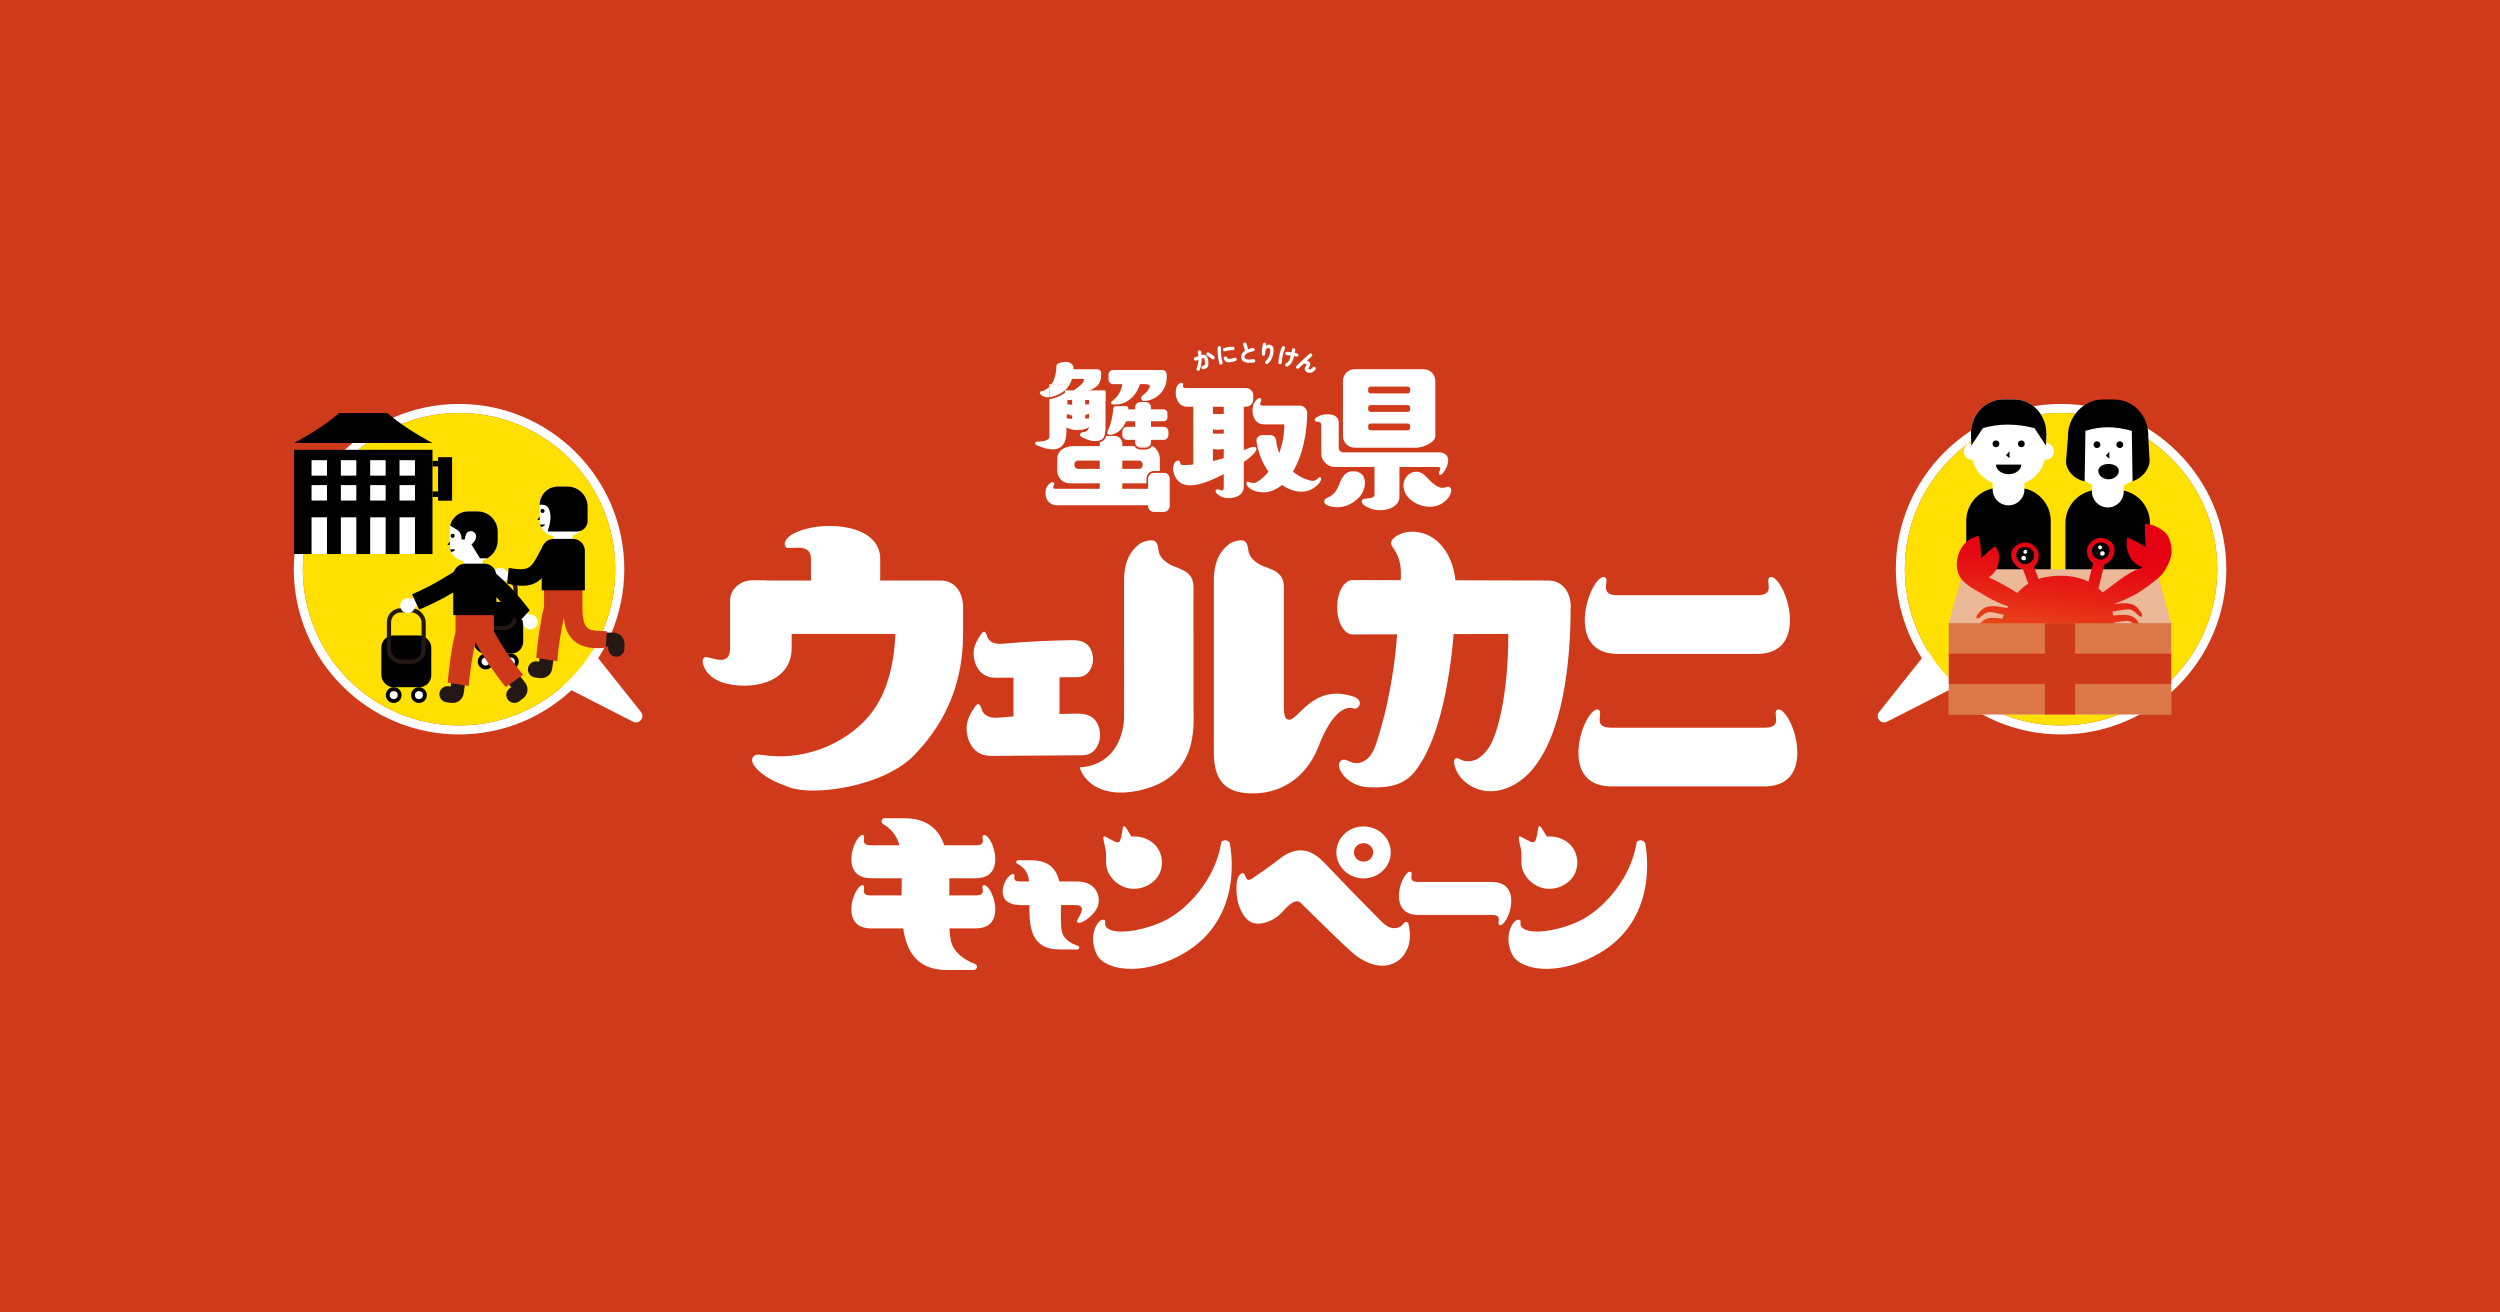 <?xml version="1.0" encoding="UTF-8"?><svg id="_レイヤー_1" xmlns="http://www.w3.org/2000/svg" xmlns:xlink="http://www.w3.org/1999/xlink" viewBox="0 0 1200 630"><defs><style>.cls-1{fill:#db7748;}.cls-2{fill:#ebb898;}.cls-3{fill:#ce391a;}.cls-4{clip-path:url(#clippath-1);}.cls-5{clip-path:url(#clippath-2);}.cls-6{fill:#ffe000;}.cls-7{fill:#231815;}.cls-8{fill:none;stroke:#231815;stroke-miterlimit:10;stroke-width:2.03px;}.cls-9{fill:#fff;}.cls-10{fill:url(#_名称未設定グラデーション_223);}.cls-11{fill:#cf3a1a;}.cls-12{clip-path:url(#clippath);}</style><clipPath id="clippath"><path class="cls-9" d="M966.56,232.76h-4.81c-8.2,0-15.09-6.8-15.39-15.45l-.3-8.59c-.32-9.26,6.61-17.01,15.49-17.01h5.21c8.88,0,15.82,7.75,15.49,17.01l-.3,8.59c-.3,8.65-7.19,15.45-15.39,15.45Z"/></clipPath><linearGradient id="_名称未設定グラデーション_223" x1="1006.47" y1="264.36" x2="1004.31" y2="319.3" gradientTransform="translate(2026.96 156.77) rotate(-171.03) scale(1 -1)" gradientUnits="userSpaceOnUse"><stop offset="0" stop-color="#e50012"/><stop offset=".18" stop-color="#e50a12"/><stop offset=".49" stop-color="#e62515"/><stop offset=".88" stop-color="#e95119"/><stop offset="1" stop-color="#ea601b"/></linearGradient><clipPath id="clippath-1"><path class="cls-9" d="M267.79,233.52h4.56c5.37,0,9.73,4.36,9.73,9.73v4.12c0,5.53-4.49,10.03-10.03,10.03h-5.46c-4.16,0-7.54-3.38-7.54-7.54v-7.6c0-4.82,3.92-8.74,8.74-8.74Z"/></clipPath><clipPath id="clippath-2"><path class="cls-9" d="M224.63,245.48h4.56c5.37,0,9.73,4.36,9.73,9.73v4.12c0,5.53-4.49,10.03-10.03,10.03h-5.46c-4.16,0-7.54-3.38-7.54-7.54v-7.6c0-4.82,3.92-8.74,8.74-8.74Z"/></clipPath></defs><rect class="cls-11" width="1200" height="630"/><path class="cls-9" d="M572.86,301.28v-15.6c0-2.01.12-3.83-.1-5.49-.28-2.08-1.09-3.91-3.36-5.59-2.06-1.53-5.87-2.47-8.08-3.78-2.21-1.31-4.31-3.14-5-5.61-.53-1.88-.33-4.22-1.89-5.38-1.64-1.22-5.97.11-7.59,1.35-3.27,2.52-7.3,7.1-7.3,17.55v27.24c0,12.74.07,25.48,0,38.22-.03,6.24-2.3,13.37-6.73,17.88-3.79,3.86-9.14,6.15-14.55,6.23,1.24,4.37,4.72,7.91,8.82,9.87,4.1,1.96,8.77,2.48,13.31,2.19,7.99-.51,17.28-3.56,23.12-9.04,6.58-6.17,8.88-14.04,9.35-22.76.19-3.59,0-7.25,0-10.85v-36.44Z"/><path class="cls-9" d="M776.63,313.89h66.61c18.43,0,17.5-17.89,13.72-27.99-2.33-6.22-5.87-10.22-7.74-8.58-1.87,1.64,3.2,8.39-5.71,8.39h-67.15c-8.9,0-3.84-6.75-5.71-8.39-1.87-1.64-5.41,2.36-7.74,8.58-3.78,10.1-4.71,27.99,13.72,27.99Z"/><path class="cls-9" d="M852.76,340.91c-1.87,1.64,3.2,8.39-5.71,8.39h-73.74c-8.9,0-3.84-6.75-5.71-8.39-1.87-1.64-5.41,2.36-7.74,8.58-3.78,10.1-4.71,27.99,13.72,27.99h73.21c18.43,0,17.5-17.89,13.72-27.99-2.33-6.22-5.87-10.22-7.74-8.58Z"/><path class="cls-9" d="M451.61,278.65h-29.11v-10.36c0-14.82-20.93-17.99-34.79-14.62-9.92,2.41-11.93,6.45-10.73,8.71,1.26,2.38,12.29-3.01,12.29,6.1v10.17h-20.45c-.63-.06-1.26-.11-1.87-.11h-5.95c-5.82,0-10.54,4.55-10.54,9.4v22.88c0,10.69-10.28,3.37-12.46,4.82-2.03,1.36.08,9.13,8.9,11.97,12.32,3.96,33.1.84,33.1-16.56v-6.77h49.83c-.76,15.25-4.13,30.69-14.76,41.66-12.47,12.86-31.34,19.2-49.04,16.47-1.56-.24-3.43-.44-4.46.76-1.27,1.48-.17,3.76,1.1,5.24,4.16,4.83,10.26,7.32,16.25,9.52,11.8,4.34,45.29-.34,59.84-15.41,11.76-12.18,23.52-30.23,23.52-58.24v-12.86c0-8-4.77-12.77-10.65-12.77Z"/><path class="cls-9" d="M527.4,356.54c1.51-4.08.28-9.41-2.76-11.9-2.51-2.06-5.73-2.14-8.75-2.1-2.17.03-4.65.08-7.32.17v-17.62c3.93-.03,7.06-.05,8.41-.05,4.43,0,6.19-2.85,7.1-5.3,1.35-3.63.25-8.36-2.47-10.57-2.25-1.83-5.13-1.9-7.83-1.87-8.16.1-21.14.63-31.07,1.58-1.68.16-3.39.33-5.03-.06-1.64-.4-3.22-1.48-3.73-3.08-.75-2.36-1.43-3.62-3.09-1.25-1.52,2.18-2.87,4.49-3.36,7.22-.76,4.16,1.07,13.61,10.3,13.61.95,0,4.3-.02,8.66-.06v18.61c-1.83.14-3.62.29-5.32.46-1.88.18-3.79.37-5.63-.07-1.83-.45-3.6-1.66-4.17-3.47-.84-2.66-1.6-4.08-3.45-1.4-1.7,2.45-3.21,5.06-3.76,8.13-.84,4.68,1.2,15.32,11.52,15.32,3.62,0,38.09-.32,43.79-.32,4.96,0,6.92-3.21,7.94-5.97Z"/><path class="cls-9" d="M649.45,340c2.91,1.03,5.36-3.85.49-5.53-19.91-6.86-26.88,11.97-31.48,10.97-2.52-.54-2.2-4.14-2.2-11.02v-48.74c0-2.01.12-3.83-.1-5.49-.28-2.08-1.09-3.91-3.36-5.59-2.06-1.53-6.17-2.47-8.38-3.78-2.21-1.31-4.31-3.14-5-5.61-.53-1.88-.33-4.22-1.89-5.38-1.64-1.22-5.97.11-7.59,1.35-3.27,2.52-7.3,7.1-7.3,17.55v82.5c0,15.95,7.96,19.61,19.04,19.61s24.78-5.73,31.35-22.9c6.57-17.17,13.52-18.98,16.43-17.95Z"/><path class="cls-9" d="M743.33,278.65l-44.71-.11c-.11-1-.24-2-.43-3-1.23-6.53-4.34-12.94-9.7-16.86-5.36-3.93-13.17-4.82-18.65-1.07-1.09.75-2.15,1.84-2.11,3.16.04,1.02.73,1.88,1.32,2.72,3.22,4.49,3.64,9.69,3.3,15l-23.13-.06c-4.08,0-7.38,5.84-7.38,13.05h0c0,7.21,3.31,13.05,7.38,13.05l21.38-.07c-.75,11.23-2.47,22.32-4.8,33.36-1.32,5.87-2.88,11.69-4.68,17.43-.9,2.87-1.91,5.81-3.9,8.06-1.99,2.26-5.21,3.69-8.06,2.73-1.77-.59-3.64-2.03-5.26-1.11-1.64.92-1.35,3.39-.48,5.06,2.54,4.84,8.04,7.74,13.5,7.89,5.46.16,15.29.64,21.69-6.94,11.23-13.32,16.94-40.68,19.15-66.58l26.23-.08c0,31.18-5.78,48.73-8.84,53.78-1.15,1.89-3.47,4.93-6.31,6.39-2.08,1.06-5.34,1.35-7.42.29-.85-.44-1.8-1.12-2.66-.7-.87.42-.91,1.63-.74,2.57,1.41,7.62,9.19,13.03,16.94,13.18,7.74.15,15.08-4.13,20.17-9.97,15.11-17.35,18.77-51.89,18.77-78.1l.08-.29c0-8-4.77-12.77-10.65-12.77Z"/><path class="cls-9" d="M476.47,405.82c-1.37-3.5-3.45-5.75-4.56-4.82-1.1.92,1.88,4.72-3.36,4.72h-15.28c-2.69-7.65-8.19-12.97-19.32-12.97h-9.24c-1.6,0-2.17,1.99-.8,2.8,3.21,1.89,6.45,5.03,7.85,10.17h-13.87c-5.24,0-2.26-3.8-3.36-4.72-1.1-.92-3.18,1.33-4.56,4.82-2.23,5.68-2.77,15.74,8.07,15.74h14.83c-.03,2.68-.09,5.44-.12,8.23h-14.87c-5.24,0-2.26-3.8-3.36-4.72-1.1-.92-3.18,1.33-4.56,4.82-2.23,5.68-2.77,15.74,8.07,15.74h15.5c1.69,11.22,6.71,19.96,20.99,19.96h12.85c1.71,0,2.2-2.26.62-2.88-5.35-2.09-10.59-5.67-11.67-11.73-.29-1.64-.47-3.44-.59-5.35h12.63c10.84,0,10.3-10.06,8.07-15.74-1.37-3.5-3.45-5.75-4.56-4.82-1.1.92,1.88,4.72-3.36,4.72h-12.83c.04-2.74.04-5.51-.04-8.23h12.71c10.84,0,10.3-10.06,8.07-15.74Z"/><path class="cls-9" d="M516.92,442.31c.75,2.4,7.82-2.28,9.82-6.77,1.85-4.16.26-12.44-9.82-12.44h-8.44c-1.37-5.83-4.88-10.17-13.57-10.17h-6.11c-1.06,0-1.43,1.17-.53,1.64,2.34,1.22,4.72,3.33,5.45,6.94.1.5.18,1.04.24,1.59h-4.11c-4.87,0-2.1-2.72-3.12-3.38-1.02-.66-2.96.95-4.24,3.46-2.07,4.07-2.58,11.27,7.51,11.27h4.12c-.12,10.42.66,21.28,14.4,21.28h8.5c1.13,0,1.46-1.33.41-1.7-3.54-1.23-7-3.33-7.72-6.89-.7-3.44-.47-8.02-.41-12.69h7.01c6.53,0,.33,7,.6,7.86Z"/><path class="cls-9" d="M716.04,423.34h-35.34c-5.24,0-2.26-3.8-3.36-4.72-1.1-.92-3.18,1.33-4.56,4.82-2.23,5.68-2.77,15.74,8.07,15.74h35.34c5.24,0,2.26,3.8,3.36,4.72,1.1.92,3.18-1.33,4.56-4.82,2.23-5.68,2.77-15.74-8.07-15.74Z"/><path class="cls-9" d="M555.05,406.26c-2.75-3.39-7.46-5.18-11.9-4.69-.22-.32-.44-.63-.63-.97-4.96-8.69-2.71-1.5-5.1,3.28-.3.5-1.41.47-2.1.18-5.19-2.24-6.98-5.7-4.77,3,.81,3.18-.11,6.58.74,9.78,1.3,4.89,5.82,8.87,11.04,9.66,5.22.79,10.83-1.68,13.56-6,2.73-4.32,2.4-10.24-.84-14.22Z"/><path class="cls-9" d="M586.15,404.65c-2.94,18.06-16.65,31.91-26.55,36.99-9.59,4.92-24.5,7.66-28.56,3.45-1.42-1.48.5-3.64-1.63-3.64-2.69,0-7.38,8.01-2.84,16.93,3.05,5.99,17.08,10.32,35.53,2.33,34.83-15.08,29.17-50.59,28.26-55.77-.34-1.94-3.91-2.2-4.22-.28Z"/><path class="cls-9" d="M674.23,442.76c-1.12.96-1.67,2.78-5.18,2.76-2.44-.01-4.55-1.79-6.23-3.49-10.69-10.77-16.96-17.17-27.09-27.86-2.53-2.67-5.63-5.1-9.31-5.81-4.31-.84-8.74,1.09-12.11,3.79-3.37,2.7-10.62,7.74-13.13,9.48-4.45,3.08-2.49-4.82-6.01-1.82-2.28,1.94-1.69,9.06-1.33,11.47.62,4.09,3.07,9.31,6.19,11.1,4.36,2.5,10.66-.25,13.96-3.12,2.19-1.91,7.03-8.84,10.27-5.96,1.28,1.14,16.37,16.37,24.61,23.73,3.65,3.27,8.36,5.94,13.33,6.46,4.36.46,8.97-1.42,11.47-4.87,4.12-5.68,3.26-10.86,2.41-15.19-.16-.82-1.22-1.22-1.87-.66Z"/><path class="cls-9" d="M654.51,421.62c7.21,0,13.06-5.58,13.06-12.47s-5.85-12.47-13.06-12.47-13.06,5.58-13.06,12.47,5.85,12.47,13.06,12.47ZM654.51,404.72c2.56,0,4.63,1.98,4.63,4.43s-2.07,4.43-4.63,4.43-4.63-1.98-4.63-4.43,2.07-4.43,4.63-4.43Z"/><path class="cls-9" d="M754.44,406.26c-2.75-3.39-7.46-5.18-11.9-4.69-.22-.32-.44-.63-.63-.97-4.96-8.69-2.71-1.5-5.1,3.28-.3.5-1.41.47-2.1.18-5.19-2.24-6.98-5.7-4.77,3,.81,3.18-.11,6.58.74,9.78,1.3,4.89,5.82,8.87,11.04,9.66,5.22.79,10.83-1.68,13.56-6,2.73-4.32,2.4-10.24-.84-14.22Z"/><path class="cls-9" d="M785.53,404.65c-2.94,18.06-16.65,31.91-26.55,36.99-9.59,4.92-24.5,7.66-28.56,3.45-1.42-1.48.5-3.64-1.63-3.64-2.69,0-7.38,8.01-2.84,16.93,3.05,5.99,17.08,10.32,35.53,2.33,34.83-15.08,29.17-50.59,28.26-55.77-.34-1.94-3.91-2.2-4.22-.28Z"/><path class="cls-9" d="M683.35,177.22h-33.11c-3.1,0-5.61,2.51-5.61,5.61v26.46c0,3.1,2.51,5.61,5.61,5.61h29.66c3.1,0,9.06-2.51,9.06-5.61v-26.46c0-3.1-2.51-5.61-5.61-5.61ZM676.89,205.38c0,.65-.52,1.17-1.17,1.17h-17.83c-.65,0-1.17-.52-1.17-1.17v-.92c0-.65.52-1.17,1.17-1.17h17.83c.65,0,1.17.52,1.17,1.17v.92ZM676.89,196.53c0,.65-.52,1.17-1.17,1.17h-17.83c-.65,0-1.17-.52-1.17-1.17v-.92c0-.65.52-1.17,1.17-1.17h17.83c.65,0,1.17.52,1.17,1.17v.92ZM676.89,187.67c0,.65-.52,1.17-1.17,1.17h-17.83c-.65,0-1.17-.52-1.17-1.17v-.92c0-.65.52-1.17,1.17-1.17h17.83c.65,0,1.17.52,1.17,1.17v.92Z"/><rect class="cls-9" x="546.98" y="231.26" width="18.61" height="10.12" rx="2.65" ry="2.65" transform="translate(792.6 -319.96) rotate(90)"/><path class="cls-9" d="M551.22,231.98v10.99c0,1.46,1.18,2.65,2.65,2.65h4.83c1.46,0,2.65-1.18,2.65-2.65v-13.32c0-1.46-1.18-2.65-2.65-2.65h-2.07c-.46,2.67-2.67,4.73-5.4,4.97Z"/><path class="cls-9" d="M551.22,229.66v2.32c2.74-.24,4.94-2.3,5.4-4.97h-2.76c-1.46,0-2.65,1.18-2.65,2.65Z"/><path class="cls-9" d="M551.68,214.13s.02-.01.03-.02c0,0-.02.01-.03.02h0Z"/><path class="cls-9" d="M559.99,210.63c.17-.14.33-.3.46-.49-.13.19-.29.35-.46.49Z"/><path class="cls-9" d="M552.26,213.3c-.13.31-.32.58-.55.81.23-.23.42-.51.55-.81Z"/><path class="cls-9" d="M545.62,214.11c-.23-.23-.42-.51-.55-.81.13.31.32.58.55.81Z"/><path class="cls-9" d="M539.1,210.14c.16.24.37.45.61.61-.24-.16-.45-.37-.61-.61Z"/><path class="cls-9" d="M558.98,204.9c.05,0,.1.02.15.04-.05-.01-.1-.03-.15-.04Z"/><path class="cls-9" d="M558.57,211.14c.31,0,.61-.06.88-.18-.27.11-.57.18-.88.18h0Z"/><path class="cls-9" d="M538.71,208.87c0,.47.14.91.39,1.27-.24-.36-.39-.8-.39-1.27h0Z"/><path class="cls-9" d="M545.62,214.11s.02.01.03.02h0s-.02-.01-.03-.02Z"/><path class="cls-9" d="M550.42,214.81c.49-.1.92-.34,1.26-.67h0c-.34.33-.78.57-1.26.67Z"/><path class="cls-9" d="M545.65,214.13h0c.34.33.78.57,1.26.67-.49-.1-.92-.34-1.26-.67Z"/><path class="cls-9" d="M551.68,214.13s.02-.01.03-.02c.23-.23.42-.51.55-.81.13-.31.2-.64.2-1v-1.16h6.11c.31,0,.61-.06.88-.18.2-.08.37-.2.54-.33.17-.14.33-.3.46-.49.24-.36.39-.8.39-1.27v-1.74c0-.47-.14-.91-.39-1.27-.31-.45-.78-.78-1.32-.92-.05-.01-.1-.03-.15-.04-.13-.02-.27-.04-.41-.04h-6.11v-9.35c0-.71-.29-1.35-.75-1.81-.23-.23-.51-.42-.81-.55-.15-.06-.31-.11-.48-.15s-.34-.05-.52-.05h-2.47c-.18,0-.35.02-.52.05s-.33.08-.48.15c-.31.13-.58.32-.81.55-.46.46-.75,1.1-.75,1.81v9.35h0s-3.89,0-3.89,0c-.16,0-.31.02-.46.05-.3.06-.57.18-.81.34s-.45.37-.61.61c-.24.36-.39.8-.39,1.27v1.74c0,.47.14.91.39,1.27.16.24.37.45.61.61.36.24.8.39,1.27.39h3.89v1.16c0,.35.07.69.2,1,.13.31.32.58.55.81,0,0,.02.01.03.02h6.03Z"/><path class="cls-9" d="M545.65,214.13c.34.33.78.57,1.26.67.17.03.34.05.52.05h2.47c.18,0,.35-.02.52-.05.49-.1.92-.34,1.26-.67h-6.03Z"/><path class="cls-9" d="M545.62,193.7c.23-.23.51-.42.81-.55-.31.13-.58.32-.81.55Z"/><path class="cls-9" d="M550.9,193.15c.31.13.58.32.81.55-.23-.23-.51-.42-.81-.55Z"/><path class="cls-9" d="M539.71,205.25c.24-.16.52-.28.81-.34-.3.06-.57.18-.81.34Z"/><path class="cls-9" d="M549.9,192.95h0c.18,0,.35.02.52.05-.17-.03-.34-.05-.52-.05Z"/><path class="cls-9" d="M547.43,192.95c-.18,0-.35.02-.52.05.17-.03.34-.05.52-.05h0Z"/><path class="cls-9" d="M539.71,205.25c-.24.16-.45.37-.61.61.16-.24.37-.45.61-.61Z"/><path class="cls-9" d="M558.57,204.86c.14,0,.28.02.41.04-.13-.02-.27-.04-.41-.04h-6.11s6.11,0,6.11,0Z"/><path class="cls-9" d="M560.45,205.86c-.31-.45-.78-.78-1.32-.92.55.14,1.02.47,1.32.92Z"/><path class="cls-9" d="M544.87,204.86h0s-3.89,0-3.89,0c-.16,0-.31.02-.46.05.15-.03.3-.05.46-.05h3.89Z"/><path class="cls-9" d="M560.84,208.87c0,.47-.14.91-.39,1.27.24-.36.39-.8.39-1.27v-1.74c0-.47-.14-.91-.39-1.27.24.36.39.8.39,1.27v1.74Z"/><path class="cls-9" d="M559.99,210.63c-.16.13-.34.25-.54.33.2-.08.37-.2.54-.33Z"/><path class="cls-9" d="M549.9,214.86c.18,0,.35-.02.52-.05-.17.03-.34.05-.52.05h0Z"/><path class="cls-9" d="M547.43,214.86h0c-.18,0-.35-.02-.52-.05.17.03.34.05.52.05Z"/><path class="cls-9" d="M525.07,211.66c-1.88-.14-3.65-.93-5.37-1.7-.62-.28-1.35-.75-1.25-1.42.06-.41.44-.71.83-.85s.82-.15,1.23-.24c2.19-.5,2.58-2.54,2.35-4.39-.27-2.21,0-4.63,0-6.86v-8.26h7.69v14.65c0,1.03,0,2.06,0,3.09,0,1.24-.25,3.48-.97,4.49-.9,1.26-3.1,1.6-4.51,1.49Z"/><path class="cls-9" d="M530.55,202.58v-14.65h-7.69v8.26c0,2.23-.27,4.65,0,6.86.23,1.85-.16,3.89-2.35,4.39-.41.09-.83.11-1.23.24s-.77.44-.83.85c-.1.67.63,1.14,1.25,1.42,1.72.78,3.49,1.57,5.37,1.7.15.01.32.02.49.02.88,0,1.95-.16,2.81-.57.35-.61.86-1.1,1.48-1.42.52-1.13.7-2.95.7-4.01,0-1.03,0-2.06,0-3.09Z"/><path class="cls-9" d="M528.37,211.11c.49-.23.92-.54,1.21-.94.1-.14.19-.3.27-.48-.62.32-1.13.82-1.48,1.42Z"/><path class="cls-9" d="M535.06,209.26h-3.53c-.19,0-.38.03-.56.06-.16.53-.37,1.01-.63,1.39-.59.83-1.51,1.29-2.39,1.55-.04.21-.07.43-.07.65v25.79c0,2.02,1.63,3.65,3.65,3.65h3.53c2.02,0,3.65-1.63,3.65-3.65v-25.79c0-2.02-1.63-3.65-3.65-3.65Z"/><path class="cls-9" d="M560.03,181.28c0,6.36-5.45,11.23-11.01,11.17-1.22-.01-1.78-1.55-.84-2.34,5.31-4.52,4.16-5.74,1.38-5.74h-15.28c-1.2,0-2.18-.97-2.18-2.18v-2.42c0-1.2.97-2.18,2.18-2.18h23.58c1.2,0,2.18.97,2.18,2.18v1.51Z"/><rect class="cls-9" x="511.25" y="187.39" width="19.29" height="4.59"/><rect class="cls-9" x="509.99" y="193.72" width="15.56" height="6.26" transform="translate(714.62 -320.92) rotate(90)"/><path class="cls-9" d="M525.98,195.16c0,2.08-3.92,4.56-8.75,4.56s-8.75-2.49-8.75-4.56,3.92-.77,8.75-.77,8.75-1.3,8.75.77Z"/><path class="cls-9" d="M525.23,201.95c0,2.06-3.58,4.53-8,4.53s-8-2.47-8-4.53,3.58-.77,8-.77,8-1.3,8,.77Z"/><path class="cls-9" d="M538.8,182.58c.13,3.73-1.68,7.47-4.68,9.69-.23.17-.48.34-.64.58s-.24.56-.11.82c.16.31.56.41.9.45,3.43.43,6.94-1.09,9.35-3.57,2.4-2.49,3.78-5.84,4.32-9.25"/><path class="cls-9" d="M540.33,194.92c.73,0,1.32.6,1.27,1.33-.17,2.5-.67,5.37-1.77,7.42-1.31,2.43-3.57,4.43-6.28,4.98-.37.07-.75.12-1.12.04s-.72-.31-.86-.65c-.21-.5.05-1.06.29-1.55,1.45-2.93,2.29-6.92,2.47-10.34.03-.65.58-1.16,1.24-1.16l4.76-.06Z"/><rect class="cls-9" x="536.95" y="196.47" width="23.43" height="5.75" rx="1.72" ry="1.72"/><path class="cls-9" d="M501.05,190.35c.6.23,1.26.34,1.9.35.01,0,.03,0,.04,0,.18,0,.36-.02.54-.04-.19.02-.39.04-.58.04-.64,0-1.3-.12-1.9-.35Z"/><path class="cls-9" d="M505.89,182.21c-.14.37-.31.72-.49,1.07-.14.28-.3.55-.47.82.17-.27.33-.54.47-.82.18-.35.34-.71.49-1.07Z"/><path class="cls-9" d="M509.27,174.01s0,0,0,0c-.15.03-.3.07-.45.11.15-.04.3-.08.45-.11,0,0,0,0,0,0Z"/><path class="cls-9" d="M515.15,179.1c.05-.38.1-.75.13-1.11.02-.23.03-.46.04-.69,0,.23-.02.46-.04.69-.03.37-.07.74-.13,1.11Z"/><path class="cls-9" d="M499.18,188.78c-.02-.07-.04-.13-.05-.2.01.07.03.13.05.2Z"/><path class="cls-9" d="M499.47,189.29c-.12-.14-.23-.32-.3-.5.06.18.17.36.3.5Z"/><path class="cls-9" d="M511.56,173.69s-.01,0-.02,0c0,0,.02,0,.02,0,0,0,0,0,0,0Z"/><path class="cls-9" d="M510.25,173.81c.09-.01.18-.03.26-.04-.09.01-.18.02-.26.04Z"/><path class="cls-9" d="M505.51,190.27c-.21.06-.42.13-.64.18.21-.05.43-.12.64-.18Z"/><path class="cls-9" d="M504.51,190.52c-.19.04-.39.08-.58.11.2-.03.39-.07.58-.11Z"/><path class="cls-9" d="M510.37,187.96c-1.12.79-2.38,1.41-3.67,1.91,1.29-.49,2.54-1.11,3.67-1.91Z"/><path class="cls-9" d="M506.7,189.87c-.3.11-.6.22-.91.32.31-.1.61-.21.91-.32Z"/><path class="cls-9" d="M507.03,190.73c-.91.35-2.07.72-3.34.84v17.99c0,2.11-3.59,2.41-6.01,2.43-.86,0-1.14,1.17-.37,1.55,4.91,2.39,14.57,5.26,14.57-6.32,0-7.5.61-14.13.62-19.84-1.31,1.36-3.06,2.43-5.48,3.36Z"/><path class="cls-9" d="M512.51,184.57v1.37c.31-.41.61-.83.86-1.29.94-1.69,1.5-3.67,1.78-5.55.05-.38.1-.75.13-1.11.02-.23.03-.46.04-.69s0-.46-.03-.69c-.02-.23-.07-.45-.13-.67-.06-.22-.15-.43-.26-.62-.13-.22-.29-.43-.47-.6-.55-.53-1.31-.86-2.08-.97-.26-.04-.52-.05-.78-.05,0,0-.02,0-.02,0-.34,0-.68.04-1.03.08-.09.01-.18.02-.26.04-.33.05-.66.12-.98.19,0,0,0,0,0,0-.15.03-.3.07-.45.11-.3.08-.6.18-.86.33-.13.07-.26.16-.38.25-.47.39-.54.76-.54,1.22,0,.15,0,.32.01.49,0,.39-.02.79-.07,1.19-.05.4-.12.8-.18,1.19-.06.39-.13.78-.22,1.16-.17.77-.39,1.53-.68,2.26-.14.37-.31.72-.49,1.07-.14.28-.3.55-.47.82-.06.09-.13.18-.2.27h7.58c.11,0,.19.09.19.19Z"/><path class="cls-9" d="M503.69,185.65c-1.09,1.11-2.43,1.93-3.95,2.21-.14.03-.28.05-.4.12-.2.13-.26.36-.22.6.01.07.03.13.05.2.06.18.17.36.3.5.43.48.98.83,1.58,1.06.6.23,1.26.34,1.9.35.2,0,.39-.02.58-.04.05,0,.11,0,.16-.01v-4.99Z"/><path class="cls-9" d="M503.93,190.63c.2-.03.39-.07.58-.11.12-.02.24-.04.36-.07.21-.05.43-.12.64-.18.1-.03.19-.05.29-.08.31-.1.61-.21.91-.32,1.29-.49,2.54-1.11,3.67-1.91.61-.43,1.19-.9,1.69-1.45.16-.18.3-.37.45-.56v-1.37c0-.11-.09-.19-.19-.19h-7.58c-.31.45-.66.88-1.04,1.28v4.99c.08,0,.16,0,.24-.02Z"/><path class="cls-9" d="M504.73,184.38h-.85c-.11,0-.19.09-.19.19v1.08c.38-.39.73-.82,1.04-1.28Z"/><path class="cls-9" d="M506.79,178.79c.06-.39.13-.79.18-1.19-.05.4-.12.8-.18,1.19Z"/><path class="cls-9" d="M506.97,177.61c.05-.4.08-.8.07-1.19,0,.39-.02.79-.07,1.19Z"/><path class="cls-9" d="M507.95,174.45c.27-.15.56-.25.86-.33-.3.08-.6.18-.86.33Z"/><path class="cls-9" d="M510.52,173.77c.34-.05.68-.08,1.03-.08-.34,0-.68.04-1.03.08Z"/><path class="cls-9" d="M507.04,176.41c0-.18-.01-.34-.01-.49,0,.15,0,.32.01.49Z"/><path class="cls-9" d="M509.27,174.01c.32-.07.65-.14.98-.19-.33.05-.66.12-.98.19Z"/><path class="cls-9" d="M505.89,182.21c.29-.73.51-1.49.68-2.26-.17.77-.39,1.53-.68,2.26Z"/><path class="cls-9" d="M514.42,174.71c-.55-.53-1.31-.86-2.08-.97-.26-.04-.52-.05-.78-.05.26,0,.52.02.78.05.77.11,1.53.44,2.08.97Z"/><path class="cls-9" d="M499.34,187.98c.12-.08.26-.1.4-.12-.14.03-.28.05-.4.12-.2.13-.26.36-.22.6-.04-.24.01-.47.22-.6Z"/><path class="cls-9" d="M515.16,175.94c-.06-.22-.15-.43-.26-.62-.13-.22-.29-.43-.47-.6.18.18.34.38.47.6.11.2.2.41.26.62Z"/><path class="cls-9" d="M503.53,190.66c.05,0,.11,0,.16-.01h0c-.05,0-.11,0-.16.01Z"/><path class="cls-9" d="M515.29,176.61c.02.23.03.46.03.69,0-.23,0-.46-.03-.69Z"/><path class="cls-9" d="M512.51,185.94c.31-.41.61-.83.86-1.29-.26.46-.55.89-.86,1.29h0Z"/><path class="cls-9" d="M505.79,190.19c-.1.03-.19.05-.29.08.1-.03.19-.05.29-.08Z"/><path class="cls-9" d="M503.69,190.65h0c.08,0,.16,0,.24-.02-.08.01-.16,0-.24.02Z"/><path class="cls-9" d="M504.87,190.45c-.12.03-.24.04-.36.07.12-.02.24-.04.36-.07Z"/><path class="cls-9" d="M512.06,186.51c-.5.56-1.08,1.02-1.69,1.45.61-.43,1.19-.9,1.69-1.45.16-.18.3-.37.45-.56h0c-.15.19-.29.39-.45.56Z"/><rect class="cls-9" x="572.78" y="189.69" width="9.44" height="34.22"/><path class="cls-9" d="M606.21,194.72h17.71c1.93,0,3.5,1.57,3.5,3.5v1.98c0,1.93-1.57,3.5-3.5,3.5h-17.15c-5.88,0-6.24-7.41-4.96-9.87,1.24-2.38,2.65-3.4,3.49-2.43.8.92-1.92,3.32.91,3.32Z"/><path class="cls-9" d="M569.4,186.25h28.65c1.93,0,3.5,1.57,3.5,3.5v1.98c0,1.93-1.57,3.5-3.5,3.5h-28.1c-5.88,0-6.35-7.47-4.96-9.87.6-1.03,1.75-2.14,2.7-1.41s-1.14,2.3,1.7,2.3Z"/><path class="cls-9" d="M506.85,234.64h47.28c1.93,0,3.5,1.38,3.5,3.07v1.74c0,1.7-1.57,3.07-3.5,3.07h-46.73c-5.88,0-6.24-6.5-4.96-8.66,1.24-2.09,2.65-2.98,3.49-2.13.8.8-1.92,2.91.91,2.91Z"/><path class="cls-9" d="M587.4,234.09v-42.16c0-1.93,1.68-3.5,3.75-3.5h2.12c2.07,0,3.75,1.57,3.75,3.5v41.61c0,5.88-7.94,6.24-10.58,4.96-2.55-1.24-3.64-2.65-2.61-3.49.98-.8,3.56,1.92,3.56-.91Z"/><path class="cls-9" d="M659.76,237.3v-14.87c0-1.81,2.09-3.27,4.67-3.27h2.64c2.58,0,4.67,1.46,4.67,3.27v16.02c0,5.49-8.09,7.69-13.54,5.78-3.9-1.37-5.31-3.14-4.22-4.39.91-1.04,5.8.12,5.8-2.54Z"/><path class="cls-9" d="M690.37,217.11h-45.58c-1.22,0-2.2-.99-2.2-2.2v-12.02c0-4.71-6.42-4.53-9.2-3.34-1.99.85-2.71,1.57-2.15,2.48.46.76,2.96-.08,2.96,1.84v13.64c-.01,3.68,2.97,6.66,6.64,6.66h49.32c2.65,0-.07,2.34.61,3.35.8,1.2,2.23-.71,3.09-2.25,2.08-3.73,2.01-8.17-3.48-8.17Z"/><path class="cls-9" d="M596.32,199.83c0,2.94-5.16,6.46-11.52,6.46s-11.52-3.52-11.52-6.46,5.16-1.09,11.52-1.09,11.52-1.85,11.52,1.09Z"/><path class="cls-9" d="M596.32,209.28c0,2.94-5.16,6.46-11.52,6.46s-11.52-3.52-11.52-6.46,5.16-1.09,11.52-1.09,11.52-1.85,11.52,1.09Z"/><path class="cls-9" d="M603.06,215.27c.89,3-15.24,13.52-26.21,16.77-3.23.96-7.34,1.68-10.33-.37-1.81-1.24-2.92-3.34-3.32-5.47-.27-1.46-.08-3.06.8-4.25.25-.33.55-.64.94-.79s.86-.12,1.17.15c.47.41.36,1.04.64,1.51.3.5,1.21.44,1.71.43,2.02-.03,4.03-.2,6.03-.52.97-.15,2.03-.27,2.97-.57.84-.27,1.72-.35,2.6-.5.98-.16,1.95-.35,2.92-.56,11.16-2.43,19.2-8.83,20.09-5.83Z"/><path class="cls-9" d="M627.42,197.93c0,21.38-9.33,38.68-21.33,38.38-5.48-.14-8.4-3.22-7.74-4.73.48-1.1,1.87.74,4.19.14,1.85-.47,15.83-9.78,13.74-33.28"/><path class="cls-9" d="M633.69,229.14c-1.03-.3-1.41,1.66-3.59,1.66-2.76,0-16-4.66-17.57-19.45-.15-1.4-1.3-2.48-2.71-2.48h-4c-1.65,0-2.95,1.46-2.7,3.08,2.67,17.5,16.77,26.78,25.35,23.38,4.68-1.86,6.67-5.77,5.22-6.19Z"/><path class="cls-9" d="M641.04,235.91c1.16-1.57,1.74-3.49,2.56-5.27.81-1.78,1.85-3.29,3.66-4.03,2.24-.92,5.5-.35,6.9,1.62s1.15,4.86.3,7.13c-.85,2.26-2.57,4.11-4.56,5.49-2.35,1.62-5.16,2.65-8.02,2.63-1.56,0-6.57-.59-6.25-2.95.16-1.19,1.39-1.58,2.3-2.03,1.22-.6,2.31-1.48,3.12-2.58Z"/><path class="cls-9" d="M673.85,231.46c-.51,2.09.03,4.37,1.22,6.17,1.18,1.8,2.96,3.16,4.9,4.1,2.86,1.39,6.18,1.92,9.26,1.15,3.08-.78,5.85-2.96,7.03-5.9.24-.6.42-1.26.32-1.9-.1-.64-.53-1.27-1.16-1.43-.68-.18-1.37.21-2.05.41-1.96.57-4.3-.96-5.85-2.29-1.54-1.34-2.77-3.02-4.41-4.23-3.53-2.61-8.2-.42-9.27,3.94Z"/><path class="cls-9" d="M528.53,180.38c0,7.28-8.81,8.07-12.25,8.04-.81,0-1.09-1.02-.4-1.45,4.1-2.59,5.31-5.12,3.79-5.12h-7.38c-.47,0-.85-.38-.85-.85v-2.92c0-.47.38-.85.85-.85h14.44c1,0,1.81.81,1.81,1.81v1.35Z"/><path class="cls-9" d="M552.91,214.13h-.06c-.62.99-1.7,1.65-2.95,1.65h-2.47c-1.25,0-2.33-.66-2.95-1.65h-28.76c-5.54,0-8.24,2.7-8.24,6.02v5.83c0,3.33,2.7,6.02,6.02,6.02h36.8v-2.35c0-1.97,1.6-3.57,3.57-3.57h2.85s0-.07,0-.1v-5.83c0-3.33-2.7-6.02-3.81-6.02ZM548.48,223.3c0,.97-.79,1.76-1.76,1.76h-29.24c-.97,0-1.76-.79-1.76-1.76v-.46c0-.97.79-1.76,1.76-1.76h29.24c.97,0,1.76.79,1.76,1.76v.46Z"/><path class="cls-9" d="M577.63,177.22c-.23.03-.44-.02-.62-.16-.18-.13-.29-.31-.32-.54s.01-.43.15-.62c.14-.18.32-.29.54-.32.23-.04.42-.08.58-.15.15-.06.27-.17.34-.33.07-.16.11-.38.12-.67s-.03-.69-.1-1.18c-.06-.45-.15-.78-.26-.99-.11-.21-.27-.32-.47-.34-.2-.02-.46.02-.78.14,0,.98-.08,1.95-.23,2.91s-.38,1.8-.69,2.53c-.09.2-.24.35-.44.44-.21.09-.42.09-.63,0-.21-.09-.36-.23-.45-.45s-.09-.42,0-.62c.25-.57.45-1.22.6-1.95.15-.73.24-1.48.28-2.25-.18.07-.36.14-.54.21s-.35.14-.51.2c-.22.08-.43.08-.64,0s-.36-.24-.44-.45c-.09-.21-.09-.42,0-.63.09-.21.24-.36.46-.44.26-.11.53-.21.81-.32s.56-.21.83-.31c-.03-.31-.06-.61-.1-.9-.04-.29-.09-.58-.16-.86-.05-.22-.01-.43.11-.63.12-.19.29-.31.52-.36.22-.05.44-.01.63.11.2.12.32.29.36.52.08.51.14,1.05.19,1.62.94-.23,1.66-.13,2.16.28s.83,1.18,1,2.3c.15.95.17,1.72.05,2.3-.12.58-.37,1.02-.75,1.31-.39.29-.91.49-1.57.6ZM582.8,172.28c-.16.16-.36.24-.58.24-.23,0-.42-.08-.58-.24-.18-.18-.4-.37-.66-.57-.26-.2-.52-.39-.78-.57-.26-.18-.5-.33-.71-.45-.2-.12-.33-.28-.41-.49-.07-.21-.06-.41.04-.61.1-.21.26-.34.48-.41.22-.07.43-.05.63.07.47.24.93.53,1.39.86.46.33.85.67,1.18.99.17.16.25.35.25.59,0,.23-.09.42-.25.58Z"/><path class="cls-9" d="M586.35,175.01c-.22.07-.42.05-.63-.06-.2-.1-.34-.26-.41-.48-.12-.37-.24-.8-.34-1.3-.1-.49-.19-1.02-.27-1.57-.08-.55-.14-1.11-.19-1.68s-.07-1.11-.08-1.64c0-.52,0-.99.04-1.42.02-.23.12-.42.29-.57s.38-.21.6-.19c.23.02.41.12.56.29.15.17.21.37.19.61-.04.53-.06,1.1-.04,1.71.01.61.05,1.23.12,1.86s.15,1.23.26,1.81c.11.58.24,1.11.39,1.57.07.22.05.43-.05.63-.1.2-.26.34-.48.41ZM588.1,168.61c-.22.07-.42.05-.63-.05-.2-.1-.34-.26-.42-.47-.07-.21-.06-.42.04-.63.1-.21.26-.34.47-.41.44-.15.9-.27,1.41-.37.5-.1,1-.17,1.5-.21s.94-.06,1.35-.05c.22,0,.41.09.56.26.15.17.22.37.21.6,0,.24-.09.43-.26.58-.17.15-.37.22-.59.21-.58-.02-1.19.02-1.82.11-.64.09-1.24.24-1.81.43ZM590.77,173.85c-.96.13-1.71.06-2.23-.21s-.91-.76-1.14-1.48c-.07-.22-.05-.44.05-.64.1-.2.27-.34.49-.41.22-.07.42-.05.62.06s.34.27.41.49c.08.24.24.42.47.52.23.1.62.12,1.17.05.28-.04.57-.1.87-.18.3-.08.64-.19,1.02-.33.21-.08.42-.07.63.03.2.1.35.26.43.48.07.22.06.42-.04.62-.1.2-.26.34-.47.43-.4.15-.79.27-1.19.36-.39.09-.76.16-1.1.21Z"/><path class="cls-9" d="M601.84,174c-1.98.3-3.48.21-4.51-.27-1.03-.49-1.55-1.28-1.57-2.38,0-.65.15-1.22.47-1.71.32-.49.77-.91,1.35-1.27-.06-.27-.13-.58-.23-.93-.1-.35-.21-.7-.31-1.05-.11-.35-.21-.65-.29-.9-.06-.21-.04-.42.07-.63s.27-.34.49-.4c.23-.06.45-.04.65.07.21.11.34.28.4.49.12.39.23.82.36,1.29.12.47.23.92.32,1.36.32-.13.67-.25,1.04-.36.37-.11.75-.21,1.15-.3.22-.06.43-.02.62.09s.32.28.37.5c.05.22.02.43-.1.62-.12.19-.29.31-.51.36-.91.2-1.64.41-2.21.64-.56.23-.99.46-1.28.69-.29.23-.49.47-.6.7s-.15.47-.15.7c0,.23.07.44.21.63.14.19.36.34.68.46s.75.17,1.3.18,1.23-.06,2.05-.2c.23-.04.43.01.61.15.18.14.29.32.32.54.04.23,0,.43-.15.61-.14.18-.32.29-.55.33Z"/><path class="cls-9" d="M607.42,174.5c-.15-.17-.22-.37-.21-.6s.09-.42.26-.57c.65-.58,1.16-1.26,1.54-2.06.38-.79.61-1.67.7-2.64.05-.55,0-.94-.16-1.18-.16-.24-.39-.37-.69-.4-.29-.03-.55.05-.79.22-.24.17-.43.47-.57.91-.14.43-.22,1.02-.23,1.77,0,.22-.07.41-.22.57-.15.16-.33.24-.56.24s-.41-.07-.56-.22c-.15-.15-.23-.33-.24-.55-.02-.42-.02-.86.01-1.34.03-.47.07-.94.12-1.39s.11-.88.18-1.26.12-.7.18-.94c.05-.23.17-.4.35-.52.18-.12.39-.16.61-.11s.4.16.51.34.15.39.08.64c-.01.07-.04.2-.08.37-.04.17-.08.32-.1.45.1-.16.23-.31.39-.44.16-.13.35-.23.55-.3s.4-.1.59-.08c.88.08,1.49.42,1.85,1,.36.59.49,1.37.4,2.36-.11,1.16-.39,2.25-.85,3.27-.46,1.01-1.08,1.85-1.87,2.51-.18.15-.38.22-.61.21-.23,0-.42-.1-.58-.27Z"/><path class="cls-9" d="M614.42,174.83c-.23,0-.42-.09-.57-.25s-.23-.36-.22-.58c0-.35.03-.76.09-1.24.06-.48.14-.99.24-1.54.1-.55.22-1.09.36-1.65.14-.55.29-1.08.45-1.59.16-.51.34-.96.52-1.36.09-.21.24-.35.45-.44s.42-.07.63.03c.21.09.35.24.42.46s.06.42-.04.63c-.22.5-.43,1.04-.61,1.63-.18.59-.34,1.2-.47,1.81-.13.62-.23,1.21-.3,1.77-.07.56-.11,1.07-.12,1.51,0,.23-.08.42-.24.58s-.35.24-.58.24ZM618.1,175.86c-.2.11-.41.13-.63.08-.22-.06-.4-.18-.52-.38-.12-.2-.15-.41-.09-.63.06-.22.19-.38.39-.49.42-.24.77-.51,1.05-.82.28-.31.51-.69.71-1.16.19-.47.37-1.06.53-1.78-.32-.04-.64-.08-.95-.11-.31-.03-.58-.06-.83-.07-.23-.02-.42-.11-.58-.26s-.23-.35-.23-.57c0-.23.09-.43.25-.59s.36-.22.59-.21c.27.02.58.06.95.11.36.05.74.1,1.14.16l.3-1.36c.05-.23.17-.41.35-.53s.39-.16.61-.11c.22.05.39.17.51.36s.15.4.1.63l-.28,1.27c.45.08.83.15,1.15.22.23.05.4.18.51.37.11.2.13.41.07.63-.06.22-.18.39-.38.49-.2.1-.41.13-.63.07-.16-.05-.32-.09-.5-.13-.18-.04-.36-.08-.56-.11-.16.74-.36,1.42-.6,2.04s-.55,1.18-.93,1.66c-.38.49-.89.9-1.5,1.23Z"/><path class="cls-9" d="M622.32,176.81c-.16-.16-.24-.35-.25-.58,0-.23.08-.43.24-.58.23-.22.5-.48.82-.8.32-.32.68-.66,1.07-1.03.39-.37.79-.75,1.2-1.13.41-.39.81-.76,1.2-1.12.39-.36.75-.69,1.09-1,.33-.3.62-.56.86-.76.17-.15.37-.21.6-.19.23.03.42.13.55.31.15.18.21.38.19.61s-.12.41-.3.55c-.25.2-.59.49-1.01.86-.42.37-.87.78-1.35,1.22.18.02.36.07.53.13.68.26,1.06.67,1.16,1.22.1.55-.11,1.17-.61,1.85-.2.27-.29.47-.27.6.02.14.11.24.29.31.13.05.27.07.42.06.15,0,.33-.09.55-.25.22-.15.49-.41.82-.78.15-.17.35-.26.58-.27s.44.06.6.21c.17.15.26.35.28.58.01.23-.05.44-.2.61-.6.7-1.2,1.16-1.8,1.38-.59.22-1.24.19-1.94-.08-.47-.18-.83-.43-1.07-.74s-.34-.67-.31-1.09c.04-.42.24-.88.62-1.37.19-.26.28-.45.24-.59-.03-.13-.15-.24-.37-.33-.24-.09-.52-.09-.82.02-.31.1-.64.33-1,.67-.05.05-.15.15-.29.28s-.29.28-.44.44c-.16.16-.3.3-.43.43-.13.13-.21.21-.25.25-.17.17-.37.26-.6.29-.23.03-.44-.04-.63-.22Z"/><path class="cls-9" d="M928.5,308.44l-26.52,33.31c-2.07,2.59.86,6.18,3.81,4.67l38.44-19.63"/><path class="cls-9" d="M989.31,198.23c41.42,0,74.99,33.57,74.99,74.99s-33.57,74.99-74.99,74.99-74.99-33.57-74.99-74.99,33.57-74.99,74.99-74.99M989.31,193.89c-43.74,0-79.32,35.58-79.32,79.32s35.58,79.32,79.32,79.32,79.32-35.58,79.32-79.32-35.58-79.32-79.32-79.32h0Z"/><circle class="cls-6" cx="989.31" cy="273.22" r="74.99"/><path d="M1007.38,235.11h8.65c8.81,0,15.95,7.15,15.95,15.95v25.27h-40.56v-25.27c0-8.81,7.15-15.95,15.95-15.95Z"/><path class="cls-9" d="M1004.12,228.59h15.27v7.35c0,4.21-3.42,7.63-7.63,7.63h0c-4.21,0-7.63-3.42-7.63-7.63v-7.35h0Z"/><path class="cls-9" d="M1014.54,233.75h-4.81c-8.2,0-15.09-6.8-15.39-15.45l-.3-8.59c-.32-9.26,6.61-17.01,15.49-17.01h5.21c8.88,0,15.82,7.75,15.49,17.01l-.3,8.59c-.3,8.65-7.19,15.45-15.39,15.45Z"/><polygon points="1010.76 218.72 1012.46 220.17 1012.46 218.72 1012.46 216.85 1010.76 218.72"/><circle cx="1006.54" cy="213.43" r="1.62"/><circle cx="1017.51" cy="213.43" r="1.62"/><path d="M1014.87,191.75h-5.48c-9.35,0-17.13,8.5-16.79,18.24l-.91,11.58c.16,4.66,4.48,8.79,8.93,9.44l.38-24.21c7.71-2.35,14.08-2.22,22.26,0l.38,24.21c4.07-1.28,8.01-5.26,8.17-9.91l-.64-11.45c.34-9.74-6.95-17.89-16.3-17.89Z"/><path d="M1017.03,226.07c0,2.05-2.2,4-4.92,4s-4.92-1.95-4.92-4,2.2-3.37,4.92-3.37,4.92,1.33,4.92,3.37Z"/><path d="M959.76,234.12h8.65c8.81,0,15.95,7.15,15.95,15.95v25.27h-40.56v-25.27c0-8.81,7.15-15.95,15.95-15.95Z"/><path class="cls-9" d="M956.46,227.59h15.27v7.35c0,4.21-3.42,7.63-7.63,7.63h0c-4.21,0-7.63-3.42-7.63-7.63v-7.35h0Z"/><ellipse class="cls-9" cx="946.21" cy="216.66" rx="3.56" ry="4"/><ellipse class="cls-9" cx="982.27" cy="216.66" rx="3.56" ry="4"/><path class="cls-9" d="M966.56,232.76h-4.81c-8.2,0-15.09-6.8-15.39-15.45l-.3-8.59c-.32-9.26,6.61-17.01,15.49-17.01h5.21c8.88,0,15.82,7.75,15.49,17.01l-.3,8.59c-.3,8.65-7.19,15.45-15.39,15.45Z"/><g class="cls-12"><path d="M999.83,186.82h-69.06v18.68h13.28v11.73l7.72-11.73c7.69-2.25,15.95-2.25,24.77,0l7.72,11.73v-11.73h15.58v-18.68Z"/></g><path d="M958.06,223c0,2.55,2.73,4.61,6.09,4.61s6.09-2.07,6.09-4.61h-12.18Z"/><polygon points="962.88 218.51 964.58 219.96 964.58 218.51 964.58 216.64 962.88 218.51"/><circle cx="958.06" cy="213.04" r="1.62"/><circle cx="970.24" cy="213.04" r="1.62"/><polygon class="cls-2" points="1042.17 342.9 935.43 342.9 935.43 299.14 942.58 273.26 1035.02 273.26 1042.17 299.14 1042.17 342.9"/><path class="cls-10" d="M963.91,291c-.16.29-.33.57-.48.87-3.68-.54-9.14-2.11-12.21.83-.56.53-3.67,3.59-2.24,4.21.7.3,2.87-1.82,3.39-2.14,1.05-.63,1.69-1.06,2.89-.98,2.12.14,4.35.81,6.42,1.29.06.01.13.03.2.04-.27.63-.52,1.26-.76,1.9-3.34-.57-7.23-1.05-9.65,1.26-.56.53-3.67,3.59-2.24,4.21.7.3,2.87-1.82,3.39-2.14,1.05-.63,1.69-1.06,2.89-.98,1.48.1,3.02.46,4.52.83-.22.74-.39,1.43-.53,2.12-2.84-.37-5.81-.34-7.78,1.55-.56.53-3.67,3.59-2.24,4.21.7.3,2.87-1.82,3.39-2.14,1.05-.63,1.69-1.06,2.89-.98,1.11.07,2.25.29,3.38.55-.02.77,0,1.54.1,2.33-2.69-.3-5.42-.17-7.28,1.61-.56.53-3.67,3.59-2.24,4.21.7.3,2.87-1.82,3.39-2.14,1.05-.63,1.69-1.06,2.89-.98,1.5.1,3.06.47,4.58.84,2.18,2.68,6.48,3.22,9.78,3.73,6.86,1.07,13.73.75,20.67.33,4.74-.29,9.55-.51,14.23-1.39,1.89-.35,4.95-1.1,6.61-2.27.64-.45,1.16-1.07,1.56-1.78,2.09-.35,4.35-.86,6.46-.86,1.2,0,1.82.47,2.82,1.17.5.35,2.52,2.61,3.24,2.35,1.47-.52-1.43-3.78-1.95-4.34-2.23-2.43-6.07-2.25-9.41-1.91.12-.69.19-1.4.24-2.1,1.87-.33,3.83-.72,5.69-.72,1.2,0,1.82.47,2.82,1.17.5.35,2.52,2.61,3.24,2.35,1.47-.52-1.43-3.78-1.95-4.34-2.3-2.52-6.33-2.24-9.75-1.87-.02-.73-.05-1.42-.09-2.02,2.06-.35,4.27-.84,6.35-.84,1.2,0,1.82.47,2.82,1.17.5.35,2.52,2.61,3.24,2.35,1.47-.52-1.43-3.78-1.95-4.34-2.56-2.8-7.24-2.14-10.86-1.75-.12-.64-.26-1.28-.43-1.9.44-.07.89-.14,1.31-.21,2.1-.35,4.37-.86,6.5-.87,1.2,0,1.82.47,2.82,1.17.5.35,2.52,2.61,3.24,2.35,1.47-.52-1.43-3.78-1.95-4.34-2.69-2.94-7.73-2.06-11.41-1.7,1.73-.58,3.43-1.26,5.09-2,1.39-.61,2.75-1.26,4.08-1.92,3.81-1.89,7.18-4.57,10.55-7.15,1.87-1.44,3.7-3.06,4.95-5.09,1.66-2.71,3.15-5.86,3.2-9.1.02-1.45-.24-3.09-.56-4.5-.34-1.52-1.29-3.43-2.43-4.49-2.17-2.01-5.12-3.66-8.08-4.08-.5-.07-1.05-.22-1.55-.13-.54.09.2,10.45.17,11.04-1.16-.85-8.74-4.93-8.86-4.42-.91,3.68.41,8.74,3.02,11.46,1.34,1.4,2.82,1.92,4.43,2.86-2.87.76-5.61,2.26-8.11,3.84-3.58,2.27-6.77,5.09-10.26,7.47-.07.04-.89.63-.9.61-.6-.72-1.25-1.37-1.94-1.98l2.83-11.5c.79-.23,1.53-.6,2.13-1.13,2.01-1.79,3.45-5.04,2.37-7.68-1-2.45-4.09-3.93-6.61-3.87-2.84.07-5.91,2.79-6.21,5.63-.25,2.38.79,5.22,2.89,6.51l-2.18,8.84c-4.79-2.34-10.42-3.08-15.72-2.76-2.96.17-5.7.63-8.27,1.47l-2.18-5.87c1.94-1.53,2.65-4.47,2.13-6.8-.62-2.79-3.98-5.12-6.81-4.86-2.52.24-5.41,2.07-6.12,4.62-.77,2.75,1.03,5.81,3.23,7.34.65.46,1.43.73,2.24.87l2.59,6.97c-1.64,1.02-3.21,2.26-4.67,3.84-.19.21-.37.44-.56.65-3.45-2.28-13.25-7.76-13.83-7.31,2.06-1.57,3.89-3.61,4.56-6.17.51-1.93.75-4.33.11-6.24-.29-.85-.77-2-1.44-2.61-2.58,1.25-4.61,3.82-6.84,5.56-.07-3.35-.16-7.41-1.22-10.6-.22-.65-4.4,1.72-4.83,2.04-4.39,3.16-6.44,9.43-5.28,14.65,1.27,5.73,7.43,8.46,11.97,11.17,3.14,1.87,6.33,3.72,9.79,4.96.79.28,1.67.62,2.56.91ZM1012.98,290.6s-.04-.09-.05-.14c.04-.01.07-.02.11-.04l-.06.17Z"/><path d="M975.43,264.06c1.98,2.3.55,5.87-2.37,6.6-2.39.59-4.43-.89-5.12-3.13-.69-2.22.93-4.55,3.11-4.93,1.5-.26,3.36.27,4.39,1.46Z"/><path class="cls-9" d="M972.78,264.15c.6.5.3,1.49-.43,1.64-.55.11-1.18-.22-1.15-.84.04-.8.93-1.36,1.58-.81Z"/><path class="cls-9" d="M972.39,267.51c.24.54-.03,1.33-.64,1.42-.5.07-1.12-.03-1.36-.5-.72-1.41,1.39-2.3,2-.93Z"/><path d="M1004.69,262.33c-1.7,2.51.13,5.89,3.11,6.27,2.44.31,4.29-1.41,4.73-3.71.43-2.29-1.44-4.41-3.65-4.53-1.52-.08-3.31.66-4.19,1.96Z"/><path class="cls-9" d="M1007.34,262.1c-.53.57-.12,1.52.62,1.58.56.05,1.15-.35,1.04-.97-.13-.79-1.08-1.24-1.66-.62Z"/><path class="cls-9" d="M1008.1,265.39c-.18.56.18,1.32.8,1.34.5.01,1.11-.16,1.3-.65.55-1.49-1.65-2.12-2.1-.68Z"/><rect class="cls-1" x="935.43" y="299.14" width="106.73" height="43.77"/><rect class="cls-3" x="981.54" y="299.14" width="14.52" height="43.77"/><rect class="cls-3" x="981.54" y="267.65" width="14.52" height="106.73" transform="translate(1309.82 -667.78) rotate(90)"/><path class="cls-9" d="M281.15,308.44l26.52,33.31c2.07,2.59-.86,6.18-3.81,4.67l-38.44-19.63"/><path class="cls-9" d="M220.34,198.23c41.42,0,74.99,33.57,74.99,74.99s-33.57,74.99-74.99,74.99-74.99-33.57-74.99-74.99,33.57-74.99,74.99-74.99M220.34,193.89c-43.74,0-79.32,35.58-79.32,79.32s35.58,79.32,79.32,79.32,79.32-35.58,79.32-79.32-35.58-79.32-79.32-79.32h0Z"/><circle class="cls-6" cx="220.34" cy="273.22" r="74.99"/><path d="M174.37,212.65h33.22c-8.91-4.81-16.15-9.62-21.7-14.42h-11.53s-11.53,0-11.53,0c-5.55,4.81-12.78,9.62-21.7,14.42h33.22Z"/><rect x="141.15" y="215.91" width="66.44" height="50.03"/><rect class="cls-9" x="149.55" y="220.9" width="7.41" height="7.41"/><rect class="cls-9" x="163.62" y="220.9" width="7.41" height="7.41"/><rect class="cls-9" x="177.7" y="220.9" width="7.41" height="7.41"/><rect class="cls-9" x="191.77" y="220.9" width="7.41" height="7.41"/><rect class="cls-9" x="149.55" y="232.85" width="7.41" height="7.41"/><rect class="cls-9" x="163.62" y="232.85" width="7.41" height="7.41"/><rect class="cls-9" x="177.7" y="232.85" width="7.41" height="7.41"/><rect class="cls-9" x="191.77" y="232.85" width="7.41" height="7.41"/><rect class="cls-9" x="149.55" y="248.32" width="7.41" height="17.62"/><rect class="cls-9" x="163.62" y="248.32" width="7.41" height="17.62"/><rect class="cls-9" x="177.7" y="248.32" width="7.41" height="17.62"/><rect class="cls-9" x="191.77" y="248.32" width="7.41" height="17.62"/><rect x="210.27" y="219.44" width="6.73" height="20.89"/><rect x="207.59" y="235.88" width="2.68" height="2.68"/><rect x="207.59" y="221.21" width="2.68" height="2.68"/><path class="cls-7" d="M266.26,312.1l-6.62-.9-.87,6.41-.97-.13c-2.12-.29-4.08,1.2-4.37,3.32h0c-.29,2.12,1.2,4.08,3.32,4.37l2.29.31c2.93.4,5.63-1.65,6.03-4.59l.32-2.38h0l.87-6.41Z"/><path class="cls-7" d="M294.43,303.67l-2.4-.02h0l-6.47-.05-.05,6.68,6.47.05v.98c-.02,2.14,1.7,3.89,3.84,3.91,2.14.02,3.89-1.71,3.91-3.85l.02-2.31c.02-2.96-2.36-5.38-5.32-5.4Z"/><path class="cls-3" d="M291.24,303c-8.16-.5-11.55,1-11.69-11.77h0v-10.74h-18.41v10.87c-1.9,7.53-3.03,16.13-3.76,24.38l10.07,1.66c.62-7.14,1.7-14.12,3.22-20.94.86,12.99,10.76,15.67,20.12,14.39l.46-7.85Z"/><rect x="227.17" y="288.9" width="23.96" height="24.85" rx="5.75" ry="5.75"/><circle cx="233.1" cy="317.53" r="3.78"/><circle cx="245.21" cy="317.53" r="3.78"/><circle class="cls-9" cx="233.1" cy="317.53" r="1.93"/><circle class="cls-9" cx="245.21" cy="317.53" r="1.93"/><rect class="cls-8" x="230.83" y="276.82" width="16.65" height="24.68" rx="5.75" ry="5.75"/><rect class="cls-9" x="265.72" y="255.08" width="9.15" height="5.16"/><path class="cls-9" d="M267.79,233.52h4.56c5.37,0,9.73,4.36,9.73,9.73v4.12c0,5.53-4.49,10.03-10.03,10.03h-5.46c-4.16,0-7.54-3.38-7.54-7.54v-7.6c0-4.82,3.92-8.74,8.74-8.74Z"/><g class="cls-4"><path d="M253.13,251.73c0,.87,1.89,1.58,4.22,1.58s4.22-.71,4.22-1.58h-8.44Z"/><circle cx="260.42" cy="245.26" r=".97"/></g><polygon points="259.05 247.87 257.91 249.61 259.05 249.61 259.05 247.87"/><path d="M265.78,258.66h9.21c3.17,0,5.75,2.58,5.75,5.75v18.95h-20.71v-18.95c0-3.17,2.58-5.75,5.75-5.75Z"/><circle class="cls-9" cx="240.06" cy="276.13" r="3.59"/><rect class="cls-9" x="242.5" y="273.9" width="4.17" height="5.43" transform="translate(-56.76 490) rotate(-83.82)"/><path d="M267.02,263.98l-6.19-2.34c-5.7,9.85-4.92,13.21-16.63,10.92l-.81,7.51c12.04,3.19,18.8.09,23.63-16.09Z"/><path d="M262.87,255.12c1.41-4.59,1.93-7.37.67-10.74-.49-1.3-1.79-2.11-3.18-2.11h-1.31c0-4.83,3.91-8.74,8.74-8.74h4.56c5.37,0,9.73,4.36,9.73,9.73v6.75c0,2.82-2.29,5.11-5.11,5.11h-14.09Z"/><path class="cls-7" d="M223.77,324.01l-6.62-.9-.87,6.41-.97-.13c-2.12-.29-4.08,1.2-4.37,3.32h0c-.29,2.12,1.2,4.08,3.32,4.37l2.29.31c2.93.4,5.63-1.65,6.03-4.59l.32-2.38h0l.87-6.41Z"/><path class="cls-7" d="M252.1,327.73l-1.45-1.91h0l-3.91-5.15-5.32,4.04,3.91,5.15-.78.59c-1.71,1.29-2.04,3.73-.74,5.43,1.3,1.71,3.73,2.04,5.43.74l.78-.59h0s1.06-.8,1.06-.8c2.36-1.79,2.82-5.15,1.03-7.51Z"/><path class="cls-3" d="M251.07,323.84c-5.66-6.67-10.54-14.5-14.01-20.71h0v-10.74h-18.41v10.87c-1.9,7.53-3.03,16.13-3.76,24.38l10.07,1.66c.62-7.14,1.7-14.12,3.22-20.94,3.71,6.43,8.82,14.51,14.6,21.44l8.29-5.96Z"/><circle class="cls-9" cx="254.52" cy="298.51" r="3.59"/><rect class="cls-9" x="249.19" y="292.61" width="4.17" height="5.43" transform="translate(-135.54 268.24) rotate(-45.6)"/><rect class="cls-9" x="222.57" y="267.03" width="9.15" height="5.16"/><path class="cls-9" d="M224.63,245.48h4.56c5.37,0,9.73,4.36,9.73,9.73v4.12c0,5.53-4.49,10.03-10.03,10.03h-5.46c-4.16,0-7.54-3.38-7.54-7.54v-7.6c0-4.82,3.92-8.74,8.74-8.74Z"/><g class="cls-5"><path d="M213.7,249.5c.21,2.12,3.54,3.38,5.82,4.87,2.28,1.49,2,4.58,2,4.58h1.63s.05-2.29,1.17-3.37c1.54-1.49,4.43-.26,4.17,2.17-.21,1.98-1.55,3.1-2.19,3.58l4.08,6.66h5.79l9.51-4.57-1.33-13.76-5.9-7.22-13.01-3.51-11.73,10.58Z"/><path d="M209.98,263.68c0,.87,1.89,1.58,4.22,1.58s4.22-.71,4.22-1.58h-8.44Z"/><circle cx="217.27" cy="257.21" r=".97"/></g><polygon points="215.89 259.82 214.76 261.57 215.89 261.57 215.89 259.82"/><path d="M223.29,270.57h9.21c3.17,0,5.75,2.58,5.75,5.75v18.95h-20.71v-18.95c0-3.17,2.58-5.75,5.75-5.75Z"/><path d="M233.2,271.25l-4.95,6.7c9.1,7.3,13.11,11.5,20.65,20.74l5.4-5.75c-6.75-8.69-11.36-13.91-21.11-21.68Z"/><rect x="183.05" y="305.02" width="23.96" height="24.85" rx="5.75" ry="5.75"/><circle cx="188.98" cy="333.65" r="3.78"/><circle cx="201.09" cy="333.65" r="3.78"/><circle class="cls-9" cx="188.98" cy="333.65" r="1.93"/><circle class="cls-9" cx="201.09" cy="333.65" r="1.93"/><rect class="cls-8" x="186.71" y="292.94" width="16.65" height="24.68" rx="5.75" ry="5.75"/><circle class="cls-9" cx="195.69" cy="290.72" r="3.59"/><rect class="cls-9" x="197.72" y="286.07" width="4.17" height="5.43" transform="translate(23.36 592.41) rotate(-115.16)"/><path d="M227.14,278.39l-4.72-6.86c-9.49,6.05-14.22,9.15-24.63,13.73l3.4,7.35c9.99-4.19,16.04-7.88,25.96-14.22Z"/></svg>